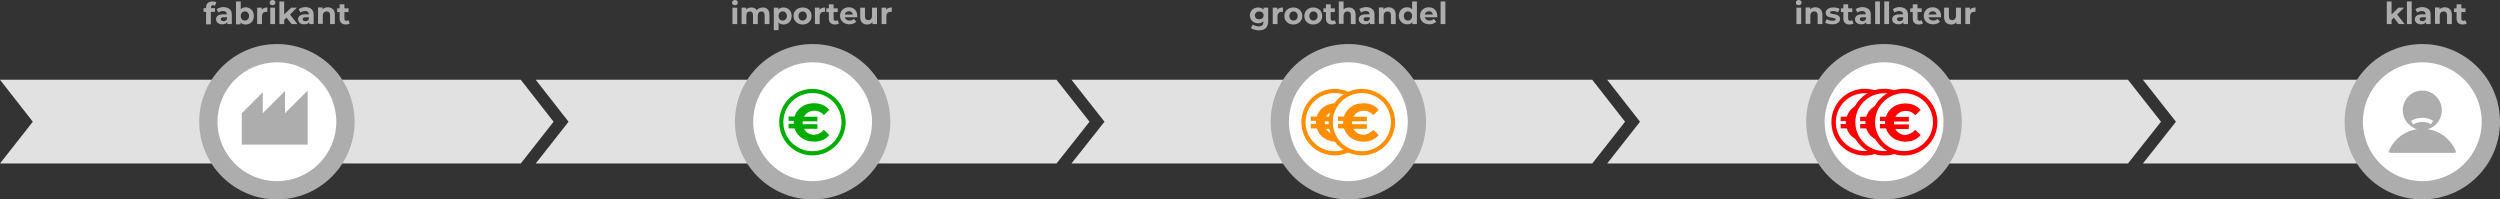 <?xml version="1.0" encoding="UTF-8"?>
<!-- Generator: Adobe Illustrator 27.2.0, SVG Export Plug-In . SVG Version: 6.00 Build 0)  -->
<svg xmlns="http://www.w3.org/2000/svg" xmlns:xlink="http://www.w3.org/1999/xlink" version="1.1" id="_2_Menu" x="0px" y="0px" viewBox="0 0 1203.5 96" style="enable-background:new 0 0 1203.5 96;" xml:space="preserve">
<rect x="0" y="0" width="1203.5" height="96" fill="#333333" stroke="none"/>
<style type="text/css">
	.st0{fill:#E1E1E1;}
	.st1{fill:#ADADAD;}
	.st2{fill:#FFFFFF;}
	.st3{fill:#FFFFFF;stroke:#00AD00;stroke-width:2;stroke-miterlimit:10;}
	.st4{fill:#00AD00;}
	.st5{fill:#FFFFFF;stroke:#FF8E00;stroke-width:2;stroke-miterlimit:10;}
	.st6{fill:#FF8E00;}
	.st7{fill:#FFFFFF;stroke:#FF0000;stroke-width:2.13;stroke-miterlimit:10;}
	.st8{fill:#FF0000;}
	.st9{fill:none;stroke:#FFFFFF;stroke-width:2;stroke-miterlimit:10;}
</style>
<g>
	<g>
		<g>
			<g>
				<polygon class="st0" points="250.7,78.7 0,78.7 15.8,58.6 0,38.4 250.7,38.4 266.5,58.6     "></polygon>
				<path class="st1" d="M170.7,58.6c0,20.7-16.8,37.4-37.4,37.4S95.9,79.2,95.9,58.6s16.8-37.4,37.4-37.4S170.7,37.9,170.7,58.6z"></path>
				<path class="st2" d="M161.9,58.6c0,15.8-12.8,28.6-28.6,28.6s-28.6-12.8-28.6-28.6S117.5,30,133.3,30S161.9,42.8,161.9,58.6z"></path>
			</g>
			<g>
				<polygon class="st0" points="508.6,78.7 257.9,78.7 273.7,58.6 257.9,38.4 508.6,38.4 524.5,58.6     "></polygon>
				<path class="st1" d="M428.6,58.6c0,20.7-16.8,37.4-37.4,37.4s-37.4-16.8-37.4-37.4s16.8-37.4,37.4-37.4S428.6,37.9,428.6,58.6z"></path>
				<path class="st2" d="M419.8,58.6c0,15.8-12.8,28.6-28.6,28.6s-28.6-12.8-28.6-28.6S375.4,30,391.2,30S419.8,42.8,419.8,58.6z"></path>
			</g>
			<g>
				<polygon class="st0" points="766.5,78.7 515.8,78.7 531.7,58.6 515.8,38.4 766.5,38.4 782.3,58.6     "></polygon>
				<path class="st1" d="M686.5,58.6c0,20.7-16.8,37.4-37.4,37.4s-37.4-16.8-37.4-37.4s16.8-37.4,37.4-37.4S686.5,37.9,686.5,58.6z"></path>
				<path class="st2" d="M677.7,58.6c0,15.8-12.8,28.6-28.6,28.6s-28.6-12.8-28.6-28.6S633.3,30,649.1,30S677.7,42.8,677.7,58.6z"></path>
			</g>
			<g>
				<polygon class="st0" points="1024.4,78.7 773.7,78.7 789.5,58.6 773.7,38.4 1024.4,38.4 1040.3,58.6     "></polygon>
				<path class="st1" d="M944.4,58.6c0,20.7-16.8,37.4-37.5,37.4s-37.4-16.8-37.4-37.4s16.8-37.4,37.4-37.4S944.4,37.9,944.4,58.6z"></path>
				<path class="st2" d="M935.6,58.6c0,15.8-12.8,28.6-28.6,28.6s-28.6-12.8-28.6-28.6S891.2,30,907,30S935.6,42.8,935.6,58.6z"></path>
			</g>
			<g>
				<polygon class="st0" points="1166.1,78.7 1031.6,78.7 1047.5,58.6 1031.6,38.4 1166.1,38.4 1166.1,58.6     "></polygon>
				<path class="st1" d="M1203.5,58.6c0,20.7-16.8,37.4-37.4,37.4s-37.4-16.8-37.4-37.4s16.8-37.4,37.4-37.4      S1203.5,37.9,1203.5,58.6z"></path>
				<path class="st2" d="M1194.7,58.6c0,15.8-12.8,28.6-28.6,28.6s-28.6-12.8-28.6-28.6s12.8-28.6,28.6-28.6      S1194.7,42.8,1194.7,58.6z"></path>
			</g>
		</g>
		<polygon class="st1" points="116.4,54.5 126.5,44.4 126.5,54.5 137.2,43.8 137.2,54.5 148.1,43.6 148.1,54.5 148.1,69.6     116.4,69.6   "></polygon>
		<g>
			<path class="st3" d="M406.1,58.8c0,8.3-6.7,15-15,15s-15-6.7-15-15s6.7-15,15-15S406.1,50.5,406.1,58.8z"></path>
			<path class="st4" d="M396.6,62.5l2.6,2.5c-1.7,2.1-4.2,3.2-7.4,3.2c-4.5,0-8.1-2.6-9.3-6.4h-2.9v-2.2h2.5c0-0.2,0-0.5,0-0.7     s0-0.5,0-0.7h-2.5v-2.1h2.9c1.2-3.9,4.8-6.4,9.3-6.4c3.1,0,5.7,1.1,7.4,3.2l-2.6,2.5c-1.2-1.4-2.7-2.1-4.5-2.1     c-2.3,0-4.1,1.1-5.1,2.9h6.5v2.2h-7.1c0,0.2,0,0.5,0,0.7s0,0.5,0,0.7h7.1V62H387c1,1.8,2.8,2.9,5.1,2.9     C393.9,64.7,395.4,63.9,396.6,62.5z"></path>
		</g>
		<g>
			<g>
				<path class="st5" d="M657.5,58.8c0,8.3-6.7,15-15,15s-15-6.7-15-15s6.7-15,15-15S657.5,50.5,657.5,58.8z"></path>
				<path class="st6" d="M648,62.5l2.6,2.5c-1.7,2.1-4.2,3.2-7.4,3.2c-4.5,0-8.1-2.6-9.3-6.4H631v-2.2h2.5c0-0.2,0-0.5,0-0.7      s0-0.5,0-0.7H631v-2.1h2.9c1.2-3.9,4.8-6.4,9.3-6.4c3.1,0,5.7,1.1,7.4,3.2l-2.6,2.5c-1.2-1.4-2.7-2.1-4.5-2.1      c-2.3,0-4.1,1.1-5.1,2.9h6.5v2.2h-7.1c0,0.2,0,0.5,0,0.7s0,0.5,0,0.7h7.1V62h-6.5c1,1.8,2.8,2.9,5.1,2.9      C645.2,64.7,646.7,63.9,648,62.5z"></path>
			</g>
			<g>
				<path class="st5" d="M670.6,58.8c0,8.3-6.7,15-15,15s-15-6.7-15-15s6.7-15,15-15S670.6,50.5,670.6,58.8z"></path>
				<path class="st6" d="M661.1,62.5l2.6,2.5c-1.7,2.1-4.2,3.2-7.4,3.2c-4.5,0-8.1-2.6-9.3-6.4h-2.9v-2.2h2.5c0-0.2,0-0.5,0-0.7      s0-0.5,0-0.7h-2.5v-2.1h2.9c1.2-3.9,4.8-6.4,9.3-6.4c3.1,0,5.7,1.1,7.4,3.2l-2.6,2.5c-1.2-1.4-2.7-2.1-4.5-2.1      c-2.3,0-4.1,1.1-5.1,2.9h6.5v2.2h-7.1c0,0.2,0,0.5,0,0.7s0,0.5,0,0.7h7.1V62h-6.5c1,1.8,2.8,2.9,5.1,2.9      C658.3,64.7,659.8,63.9,661.1,62.5z"></path>
			</g>
		</g>
		<g>
			<path class="st7" d="M912.7,58.8c0,8.3-6.7,15-15,15s-15-6.7-15-15s6.7-15,15-15S912.7,50.5,912.7,58.8z"></path>
			<path class="st8" d="M903.1,62.5l2.6,2.5c-1.7,2.1-4.2,3.2-7.4,3.2c-4.5,0-8.1-2.6-9.3-6.4h-2.9v-2.1h2.5c0-0.2,0-0.5,0-0.7     s0-0.5,0-0.7h-2.5v-2.1h2.9c1.2-3.9,4.8-6.4,9.3-6.4c3.1,0,5.7,1.1,7.4,3.2l-2.6,2.5c-1.2-1.4-2.7-2.1-4.5-2.1     c-2.3,0-4.1,1.1-5.1,2.9h6.5v2.2h-7.1c0,0.2,0,0.5,0,0.7s0,0.5,0,0.7h7.1v2.2h-6.5c1,1.8,2.8,2.9,5.1,2.9     C900.3,64.6,901.8,63.9,903.1,62.5L903.1,62.5z"></path>
		</g>
		<g>
			<path class="st7" d="M922.1,58.8c0,8.3-6.7,15-15,15s-15-6.7-15-15s6.7-15,15-15S922.1,50.5,922.1,58.8z"></path>
			<path class="st8" d="M912.5,62.5l2.6,2.5c-1.7,2.1-4.2,3.2-7.4,3.2c-4.5,0-8.1-2.6-9.3-6.4h-2.9v-2.1h2.5c0-0.2,0-0.5,0-0.7     s0-0.5,0-0.7h-2.5v-2.1h2.9c1.2-3.9,4.8-6.4,9.3-6.4c3.1,0,5.7,1.1,7.4,3.2l-2.6,2.5c-1.2-1.4-2.7-2.1-4.5-2.1     c-2.3,0-4.1,1.1-5.1,2.9h6.5v2.2h-7.1c0,0.2,0,0.5,0,0.7s0,0.5,0,0.7h7.1v2.2h-6.5c1,1.8,2.8,2.9,5.1,2.9     C909.8,64.6,911.3,63.9,912.5,62.5L912.5,62.5z"></path>
		</g>
		<g>
			<path class="st7" d="M931.6,58.8c0,8.3-6.7,15-15,15s-15-6.7-15-15s6.7-15,15-15S931.6,50.5,931.6,58.8z"></path>
			<path class="st8" d="M922,62.5l2.6,2.5c-1.7,2.1-4.2,3.2-7.4,3.2c-4.5,0-8.1-2.6-9.3-6.4H905v-2.1h2.5c0-0.2,0-0.5,0-0.7     s0-0.5,0-0.7H905v-2.1h2.9c1.2-3.9,4.8-6.4,9.3-6.4c3.1,0,5.7,1.1,7.4,3.2l-2.6,2.5c-1.2-1.4-2.7-2.1-4.5-2.1     c-2.3,0-4.1,1.1-5.1,2.9h6.5v2.2h-7.1c0,0.2,0,0.5,0,0.7s0,0.5,0,0.7h7.1v2.2h-6.5c1,1.8,2.8,2.9,5.1,2.9     C919.3,64.6,920.8,63.9,922,62.5L922,62.5z"></path>
		</g>
		<path class="st1" d="M1182.2,72.7c-1.3-3.1-3.5-5.8-6.3-7.7c-2.2-1.5-4.6-2.4-7.2-2.8c3.9-1.1,6.8-4.8,6.8-9.1    c0-5.2-4.2-9.5-9.4-9.5s-9.4,4.2-9.4,9.5c0,4.3,2.9,7.9,6.8,9.1c-2.6,0.4-5,1.3-7.2,2.8c-2.8,1.9-5,4.6-6.3,7.7    c-0.1,0.2-0.1,0.4,0.1,0.6c0.1,0.2,0.3,0.3,0.5,0.3h31.1c0.2,0,0.4-0.1,0.5-0.3S1182.3,72.9,1182.2,72.7L1182.2,72.7z"></path>
		<g>
			<path class="st1" d="M101.5,3.9h2v1.8h-2v6h-2.3v-6H98V3.9h1.2V3.6c0-1.8,1.1-2.9,3.1-2.9c0.7,0,1.3,0.1,1.8,0.4l-0.6,1.7     c-0.2-0.2-0.6-0.3-0.9-0.3c-0.7,0-1,0.4-1,1.1L101.5,3.9L101.5,3.9z"></path>
			<path class="st1" d="M111.6,7.1v4.5h-2.2v-1c-0.4,0.7-1.2,1.1-2.4,1.1c-1.8,0-3-1-3-2.4s1-2.4,3.4-2.4h1.8c0-1-0.6-1.6-1.8-1.6     c-0.8,0-1.7,0.3-2.3,0.7l-0.8-1.6c0.9-0.6,2.2-1,3.4-1C110.2,3.6,111.6,4.7,111.6,7.1z M109.3,9.1V8.3h-1.6     c-1.1,0-1.4,0.4-1.4,0.9c0,0.6,0.5,1,1.3,1C108.3,10.2,109,9.9,109.3,9.1L109.3,9.1z"></path>
			<path class="st1" d="M122.2,7.7c0,2.5-1.7,4.1-3.9,4.1c-1.1,0-1.9-0.3-2.5-1v0.9h-2.2v-11h2.3v3.8c0.6-0.7,1.4-1,2.4-1     C120.5,3.6,122.2,5.2,122.2,7.7L122.2,7.7z M119.9,7.7c0-1.4-0.9-2.2-2-2.2s-2,0.8-2,2.2c0,1.4,0.9,2.2,2,2.2S119.9,9,119.9,7.7z     "></path>
			<path class="st1" d="M128.7,3.6v2.1c-0.2,0-0.3,0-0.5,0c-1.3,0-2.1,0.7-2.1,2.2v3.7h-2.3V3.7h2.2v1C126.5,4,127.5,3.6,128.7,3.6     L128.7,3.6z"></path>
			<path class="st1" d="M129.8,1.3c0-0.7,0.6-1.3,1.4-1.3s1.4,0.5,1.4,1.2c0,0.8-0.6,1.3-1.4,1.3S129.8,2.1,129.8,1.3z M130.1,3.7     h2.3v7.9h-2.3V3.7z"></path>
			<path class="st1" d="M137.9,8.5l-1.1,1.1v2h-2.3V0.7h2.3v6.2l3.4-3.2h2.7L139.6,7l3.6,4.6h-2.8L137.9,8.5L137.9,8.5z"></path>
			<path class="st1" d="M151,7.1v4.5h-2.1v-1c-0.4,0.7-1.2,1.1-2.4,1.1c-1.9,0-3-1-3-2.4s1-2.4,3.4-2.4h1.8c0-1-0.6-1.6-1.8-1.6     c-0.8,0-1.7,0.3-2.3,0.7l-0.8-1.6c0.9-0.6,2.1-1,3.4-1C149.6,3.6,151,4.7,151,7.1L151,7.1z M148.7,9.1V8.3h-1.6     c-1.1,0-1.4,0.4-1.4,0.9c0,0.6,0.5,1,1.3,1S148.5,9.9,148.7,9.1L148.7,9.1z"></path>
			<path class="st1" d="M161.2,7.1v4.5h-2.3V7.4c0-1.3-0.6-1.9-1.6-1.9c-1.1,0-1.9,0.7-1.9,2.1v3.9h-2.3V3.6h2.2v0.9     c0.6-0.7,1.5-1,2.6-1C159.8,3.6,161.2,4.7,161.2,7.1L161.2,7.1z"></path>
			<path class="st1" d="M168.4,11.3c-0.5,0.3-1.2,0.5-1.9,0.5c-1.9,0-3-1-3-2.8V5.8h-1.2V4h1.2V2.1h2.3V4h2v1.8h-2V9     c0,0.7,0.4,1,1,1c0.3,0,0.7-0.1,0.9-0.3L168.4,11.3L168.4,11.3z"></path>
		</g>
		<g>
			<path class="st1" d="M352.4,1.3c0-0.7,0.6-1.3,1.4-1.3s1.4,0.5,1.4,1.2c0,0.8-0.6,1.3-1.4,1.3S352.4,2.1,352.4,1.3z M352.6,3.7     h2.3v7.9h-2.3V3.7z"></path>
			<path class="st1" d="M370.4,7.1v4.5h-2.3V7.4c0-1.3-0.6-1.9-1.5-1.9c-1,0-1.8,0.7-1.8,2.1v4h-2.3V7.4c0-1.3-0.5-1.9-1.5-1.9     s-1.7,0.7-1.7,2.1v4H357V3.7h2.2v0.9c0.6-0.7,1.5-1,2.5-1c1.1,0,2,0.4,2.6,1.3c0.6-0.8,1.7-1.3,2.9-1.3     C369.1,3.6,370.4,4.7,370.4,7.1L370.4,7.1z"></path>
			<path class="st1" d="M381.1,7.7c0,2.5-1.7,4.1-3.9,4.1c-1,0-1.8-0.3-2.4-1v3.7h-2.3V3.7h2.2v0.9c0.6-0.7,1.4-1,2.5-1     C379.4,3.6,381.1,5.2,381.1,7.7L381.1,7.7z M378.8,7.7c0-1.4-0.9-2.2-2-2.2s-2,0.8-2,2.2c0,1.4,0.9,2.2,2,2.2S378.8,9,378.8,7.7z     "></path>
			<path class="st1" d="M382,7.7c0-2.4,1.8-4.1,4.4-4.1s4.3,1.7,4.3,4.1s-1.8,4.1-4.3,4.1S382,10.1,382,7.7z M388.4,7.7     c0-1.4-0.9-2.2-2-2.2s-2,0.8-2,2.2c0,1.4,0.9,2.2,2,2.2S388.4,9,388.4,7.7z"></path>
			<path class="st1" d="M397.2,3.6v2.1c-0.2,0-0.3,0-0.5,0c-1.3,0-2.1,0.7-2.1,2.2v3.7h-2.3V3.7h2.2v1C395,4,396,3.6,397.2,3.6     L397.2,3.6z"></path>
			<path class="st1" d="M403.9,11.3c-0.5,0.3-1.2,0.5-1.9,0.5c-1.9,0-3-1-3-2.8V5.8h-1.2V4h1.2V2.1h2.3V4h2v1.8h-2V9     c0,0.7,0.4,1,1,1c0.3,0,0.7-0.1,0.9-0.3L403.9,11.3z"></path>
			<path class="st1" d="M412.7,8.3h-6c0.2,1,1.1,1.6,2.3,1.6c0.8,0,1.4-0.2,2-0.8l1.2,1.3c-0.7,0.8-1.8,1.3-3.3,1.3     c-2.7,0-4.5-1.7-4.5-4.1s1.8-4.1,4.2-4.1s4.1,1.6,4.1,4.1C412.7,7.9,412.7,8.1,412.7,8.3L412.7,8.3z M406.7,7h3.9     c-0.2-1-0.9-1.6-1.9-1.6S406.8,6,406.7,7z"></path>
			<path class="st1" d="M422.2,3.7v7.9H420v-0.9c-0.6,0.7-1.5,1.1-2.5,1.1c-2,0-3.4-1.1-3.4-3.6V3.7h2.3v4.1c0,1.3,0.6,1.9,1.6,1.9     s1.8-0.7,1.8-2.1V3.7H422.2L422.2,3.7z"></path>
			<path class="st1" d="M429.3,3.6v2.1c-0.2,0-0.3,0-0.5,0c-1.3,0-2.1,0.7-2.1,2.2v3.7h-2.3V3.7h2.2v1C427.1,4,428,3.6,429.3,3.6     L429.3,3.6z"></path>
		</g>
		<g>
			<path class="st1" d="M610.5,3.7v6.6c0,2.9-1.6,4.3-4.4,4.3c-1.5,0-3-0.4-3.9-1.1l0.9-1.7c0.7,0.5,1.8,0.9,2.8,0.9     c1.6,0,2.3-0.7,2.3-2.2v-0.3c-0.6,0.7-1.5,1-2.5,1c-2.2,0-4-1.5-4-3.8s1.8-3.8,4-3.8c1.1,0,2,0.4,2.6,1.1v-1H610.5L610.5,3.7z      M608.3,7.4c0-1.2-0.9-1.9-2.1-1.9s-2.1,0.8-2.1,1.9c0,1.2,0.9,1.9,2.1,1.9S608.3,8.6,608.3,7.4z"></path>
			<path class="st1" d="M617.6,3.6v2.1c-0.2,0-0.3,0-0.5,0c-1.3,0-2.1,0.7-2.1,2.2v3.7h-2.3V3.7h2.2v1C615.4,4,616.4,3.6,617.6,3.6     L617.6,3.6z"></path>
			<path class="st1" d="M618.3,7.7c0-2.4,1.8-4.1,4.3-4.1s4.3,1.7,4.3,4.1s-1.8,4.1-4.3,4.1S618.3,10.1,618.3,7.7z M624.7,7.7     c0-1.4-0.9-2.2-2-2.2s-2,0.8-2,2.2c0,1.4,0.9,2.2,2,2.2S624.7,9,624.7,7.7z"></path>
			<path class="st1" d="M627.9,7.7c0-2.4,1.8-4.1,4.3-4.1s4.3,1.7,4.3,4.1s-1.8,4.1-4.3,4.1S627.9,10.1,627.9,7.7z M634.3,7.7     c0-1.4-0.9-2.2-2-2.2s-2,0.8-2,2.2c0,1.4,0.9,2.2,2,2.2S634.3,9,634.3,7.7z"></path>
			<path class="st1" d="M643.2,11.3c-0.5,0.3-1.2,0.5-1.9,0.5c-1.9,0-3-1-3-2.8V5.8h-1.2V4h1.2V2.1h2.3V4h2v1.8h-2V9     c0,0.7,0.4,1,1,1c0.3,0,0.7-0.1,0.9-0.3L643.2,11.3L643.2,11.3z"></path>
			<path class="st1" d="M652.6,7.1v4.5h-2.3V7.4c0-1.3-0.6-1.9-1.6-1.9c-1.1,0-1.9,0.7-1.9,2.1v3.9h-2.3V0.7h2.3v3.8     c0.6-0.6,1.5-0.9,2.5-0.9C651.2,3.6,652.6,4.7,652.6,7.1L652.6,7.1z"></path>
			<path class="st1" d="M661.7,7.1v4.5h-2.2v-1c-0.4,0.7-1.2,1.1-2.4,1.1c-1.8,0-3-1-3-2.4s1-2.4,3.4-2.4h1.8c0-1-0.6-1.6-1.8-1.6     c-0.8,0-1.7,0.3-2.3,0.7l-0.8-1.6c0.9-0.6,2.2-1,3.4-1C660.3,3.6,661.7,4.7,661.7,7.1L661.7,7.1z M659.4,9.1V8.3h-1.6     c-1.1,0-1.4,0.4-1.4,0.9c0,0.6,0.5,1,1.3,1S659.2,9.9,659.4,9.1L659.4,9.1z"></path>
			<path class="st1" d="M671.9,7.1v4.5h-2.3V7.4c0-1.3-0.6-1.9-1.6-1.9c-1.1,0-1.9,0.7-1.9,2.1v3.9h-2.3V3.6h2.2v0.9     c0.6-0.7,1.5-1,2.6-1C670.5,3.6,671.9,4.7,671.9,7.1L671.9,7.1z"></path>
			<path class="st1" d="M682.1,0.7v10.9h-2.2v-0.9c-0.6,0.7-1.4,1-2.5,1c-2.2,0-4-1.6-4-4.1s1.7-4.1,4-4.1c1,0,1.8,0.3,2.4,1V0.7     H682.1z M679.8,7.7c0-1.4-0.9-2.2-2-2.2s-2,0.8-2,2.2c0,1.4,0.9,2.2,2,2.2S679.8,9,679.8,7.7z"></path>
			<path class="st1" d="M691.9,8.3h-6c0.2,1,1.1,1.6,2.3,1.6c0.8,0,1.4-0.2,2-0.8l1.2,1.3c-0.7,0.8-1.8,1.3-3.3,1.3     c-2.7,0-4.5-1.7-4.5-4.1s1.8-4.1,4.2-4.1s4.1,1.6,4.1,4.1C691.9,7.9,691.9,8.1,691.9,8.3L691.9,8.3z M685.9,7h3.9     c-0.2-1-0.9-1.6-1.9-1.6S686.1,6,685.9,7z"></path>
			<path class="st1" d="M693.5,0.7h2.3v10.9h-2.3V0.7z"></path>
		</g>
		<g>
			<path class="st1" d="M864.5,1.3c0-0.7,0.6-1.3,1.4-1.3s1.4,0.5,1.4,1.2c0,0.8-0.6,1.3-1.4,1.3S864.5,2.1,864.5,1.3z M864.8,3.7     h2.3v7.9h-2.3V3.7z"></path>
			<path class="st1" d="M877.3,7.1v4.5H875V7.4c0-1.3-0.6-1.9-1.6-1.9c-1.1,0-1.9,0.7-1.9,2.1v3.9h-2.3V3.6h2.2v0.9     c0.6-0.7,1.5-1,2.6-1C875.9,3.6,877.3,4.7,877.3,7.1L877.3,7.1z"></path>
			<path class="st1" d="M878.6,10.9l0.8-1.7c0.7,0.5,1.8,0.8,2.8,0.8c1.1,0,1.5-0.3,1.5-0.7c0-1.3-4.8,0-4.8-3.1     c0-1.5,1.3-2.6,3.7-2.6c1.1,0,2.3,0.2,3,0.7l-0.8,1.6c-0.8-0.4-1.6-0.6-2.3-0.6c-1,0-1.5,0.3-1.5,0.7c0,1.4,4.8,0,4.8,3.2     c0,1.5-1.4,2.5-3.7,2.5C880.7,11.7,879.4,11.4,878.6,10.9z"></path>
			<path class="st1" d="M892.3,11.3c-0.5,0.3-1.2,0.5-1.9,0.5c-1.9,0-3-1-3-2.8V5.8h-1.2V4h1.2V2.1h2.3V4h2v1.8h-2V9     c0,0.7,0.4,1,1,1c0.3,0,0.7-0.1,0.9-0.3L892.3,11.3L892.3,11.3z"></path>
			<path class="st1" d="M900.6,7.1v4.5h-2.2v-1c-0.4,0.7-1.2,1.1-2.4,1.1c-1.8,0-3-1-3-2.4s1-2.4,3.4-2.4h1.8c0-1-0.6-1.6-1.8-1.6     c-0.8,0-1.7,0.3-2.3,0.7l-0.8-1.6c0.9-0.6,2.2-1,3.4-1C899.2,3.6,900.6,4.7,900.6,7.1L900.6,7.1z M898.3,9.1V8.3h-1.6     c-1.1,0-1.4,0.4-1.4,0.9c0,0.6,0.5,1,1.3,1C897.4,10.2,898,9.9,898.3,9.1L898.3,9.1z"></path>
			<path class="st1" d="M902.7,0.7h2.3v10.9h-2.3V0.7z"></path>
			<path class="st1" d="M907.1,0.7h2.3v10.9h-2.3V0.7z"></path>
			<path class="st1" d="M918.5,7.1v4.5h-2.2v-1c-0.4,0.7-1.2,1.1-2.4,1.1c-1.8,0-3-1-3-2.4s1-2.4,3.4-2.4h1.8c0-1-0.6-1.6-1.8-1.6     c-0.8,0-1.7,0.3-2.3,0.7l-0.8-1.6c0.9-0.6,2.2-1,3.4-1C917.1,3.6,918.5,4.7,918.5,7.1L918.5,7.1z M916.2,9.1V8.3h-1.6     c-1.1,0-1.4,0.4-1.4,0.9c0,0.6,0.5,1,1.3,1S916,9.9,916.2,9.1L916.2,9.1z"></path>
			<path class="st1" d="M925.7,11.3c-0.5,0.3-1.2,0.5-1.9,0.5c-1.9,0-3-1-3-2.8V5.8h-1.2V4h1.2V2.1h2.3V4h2v1.8h-2V9     c0,0.7,0.4,1,1,1c0.3,0,0.7-0.1,0.9-0.3L925.7,11.3L925.7,11.3z"></path>
			<path class="st1" d="M934.4,8.3h-6c0.2,1,1.1,1.6,2.3,1.6c0.8,0,1.4-0.2,2-0.8l1.2,1.3c-0.7,0.8-1.8,1.3-3.3,1.3     c-2.7,0-4.5-1.7-4.5-4.1s1.8-4.1,4.2-4.1s4.1,1.6,4.1,4.1C934.5,7.9,934.4,8.1,934.4,8.3L934.4,8.3z M928.4,7h3.9     c-0.2-1-0.9-1.6-1.9-1.6S928.6,6,928.4,7z"></path>
			<path class="st1" d="M944,3.7v7.9h-2.2v-0.9c-0.6,0.7-1.5,1.1-2.5,1.1c-2,0-3.4-1.1-3.4-3.6V3.7h2.3v4.1c0,1.3,0.6,1.9,1.6,1.9     s1.8-0.7,1.8-2.1V3.7H944L944,3.7z"></path>
			<path class="st1" d="M951,3.6v2.1c-0.2,0-0.3,0-0.5,0c-1.3,0-2.1,0.7-2.1,2.2v3.7h-2.3V3.7h2.2v1C948.9,4,949.8,3.6,951,3.6     L951,3.6z"></path>
		</g>
		<g>
			<path class="st1" d="M1152.4,8.5l-1.1,1.1v2h-2.3V0.7h2.3v6.2l3.3-3.2h2.7L1154,7l3.6,4.6h-2.8L1152.4,8.5L1152.4,8.5z"></path>
			<path class="st1" d="M1158.7,0.7h2.3v10.9h-2.3V0.7z"></path>
			<path class="st1" d="M1170.1,7.1v4.5h-2.2v-1c-0.4,0.7-1.2,1.1-2.4,1.1c-1.8,0-3-1-3-2.4s1-2.4,3.4-2.4h1.8c0-1-0.6-1.6-1.8-1.6     c-0.8,0-1.7,0.3-2.3,0.7l-0.8-1.6c0.9-0.6,2.2-1,3.4-1C1168.7,3.6,1170.1,4.7,1170.1,7.1L1170.1,7.1z M1167.8,9.1V8.3h-1.6     c-1.1,0-1.4,0.4-1.4,0.9c0,0.6,0.5,1,1.3,1C1166.9,10.2,1167.6,9.9,1167.8,9.1L1167.8,9.1z"></path>
			<path class="st1" d="M1180.3,7.1v4.5h-2.3V7.4c0-1.3-0.6-1.9-1.6-1.9c-1.1,0-1.9,0.7-1.9,2.1v3.9h-2.3V3.6h2.2v0.9     c0.6-0.7,1.5-1,2.6-1C1178.9,3.6,1180.3,4.7,1180.3,7.1L1180.3,7.1z"></path>
			<path class="st1" d="M1187.5,11.3c-0.5,0.3-1.2,0.5-1.9,0.5c-1.9,0-3-1-3-2.8V5.8h-1.2V4h1.2V2.1h2.3V4h2v1.8h-2V9     c0,0.7,0.4,1,1,1c0.3,0,0.7-0.1,0.9-0.3L1187.5,11.3L1187.5,11.3z"></path>
		</g>
	</g>
</g>
<path class="st9" d="M1161.2,59c0,0,4.8-2.9,9.6,0"></path>
</svg>

